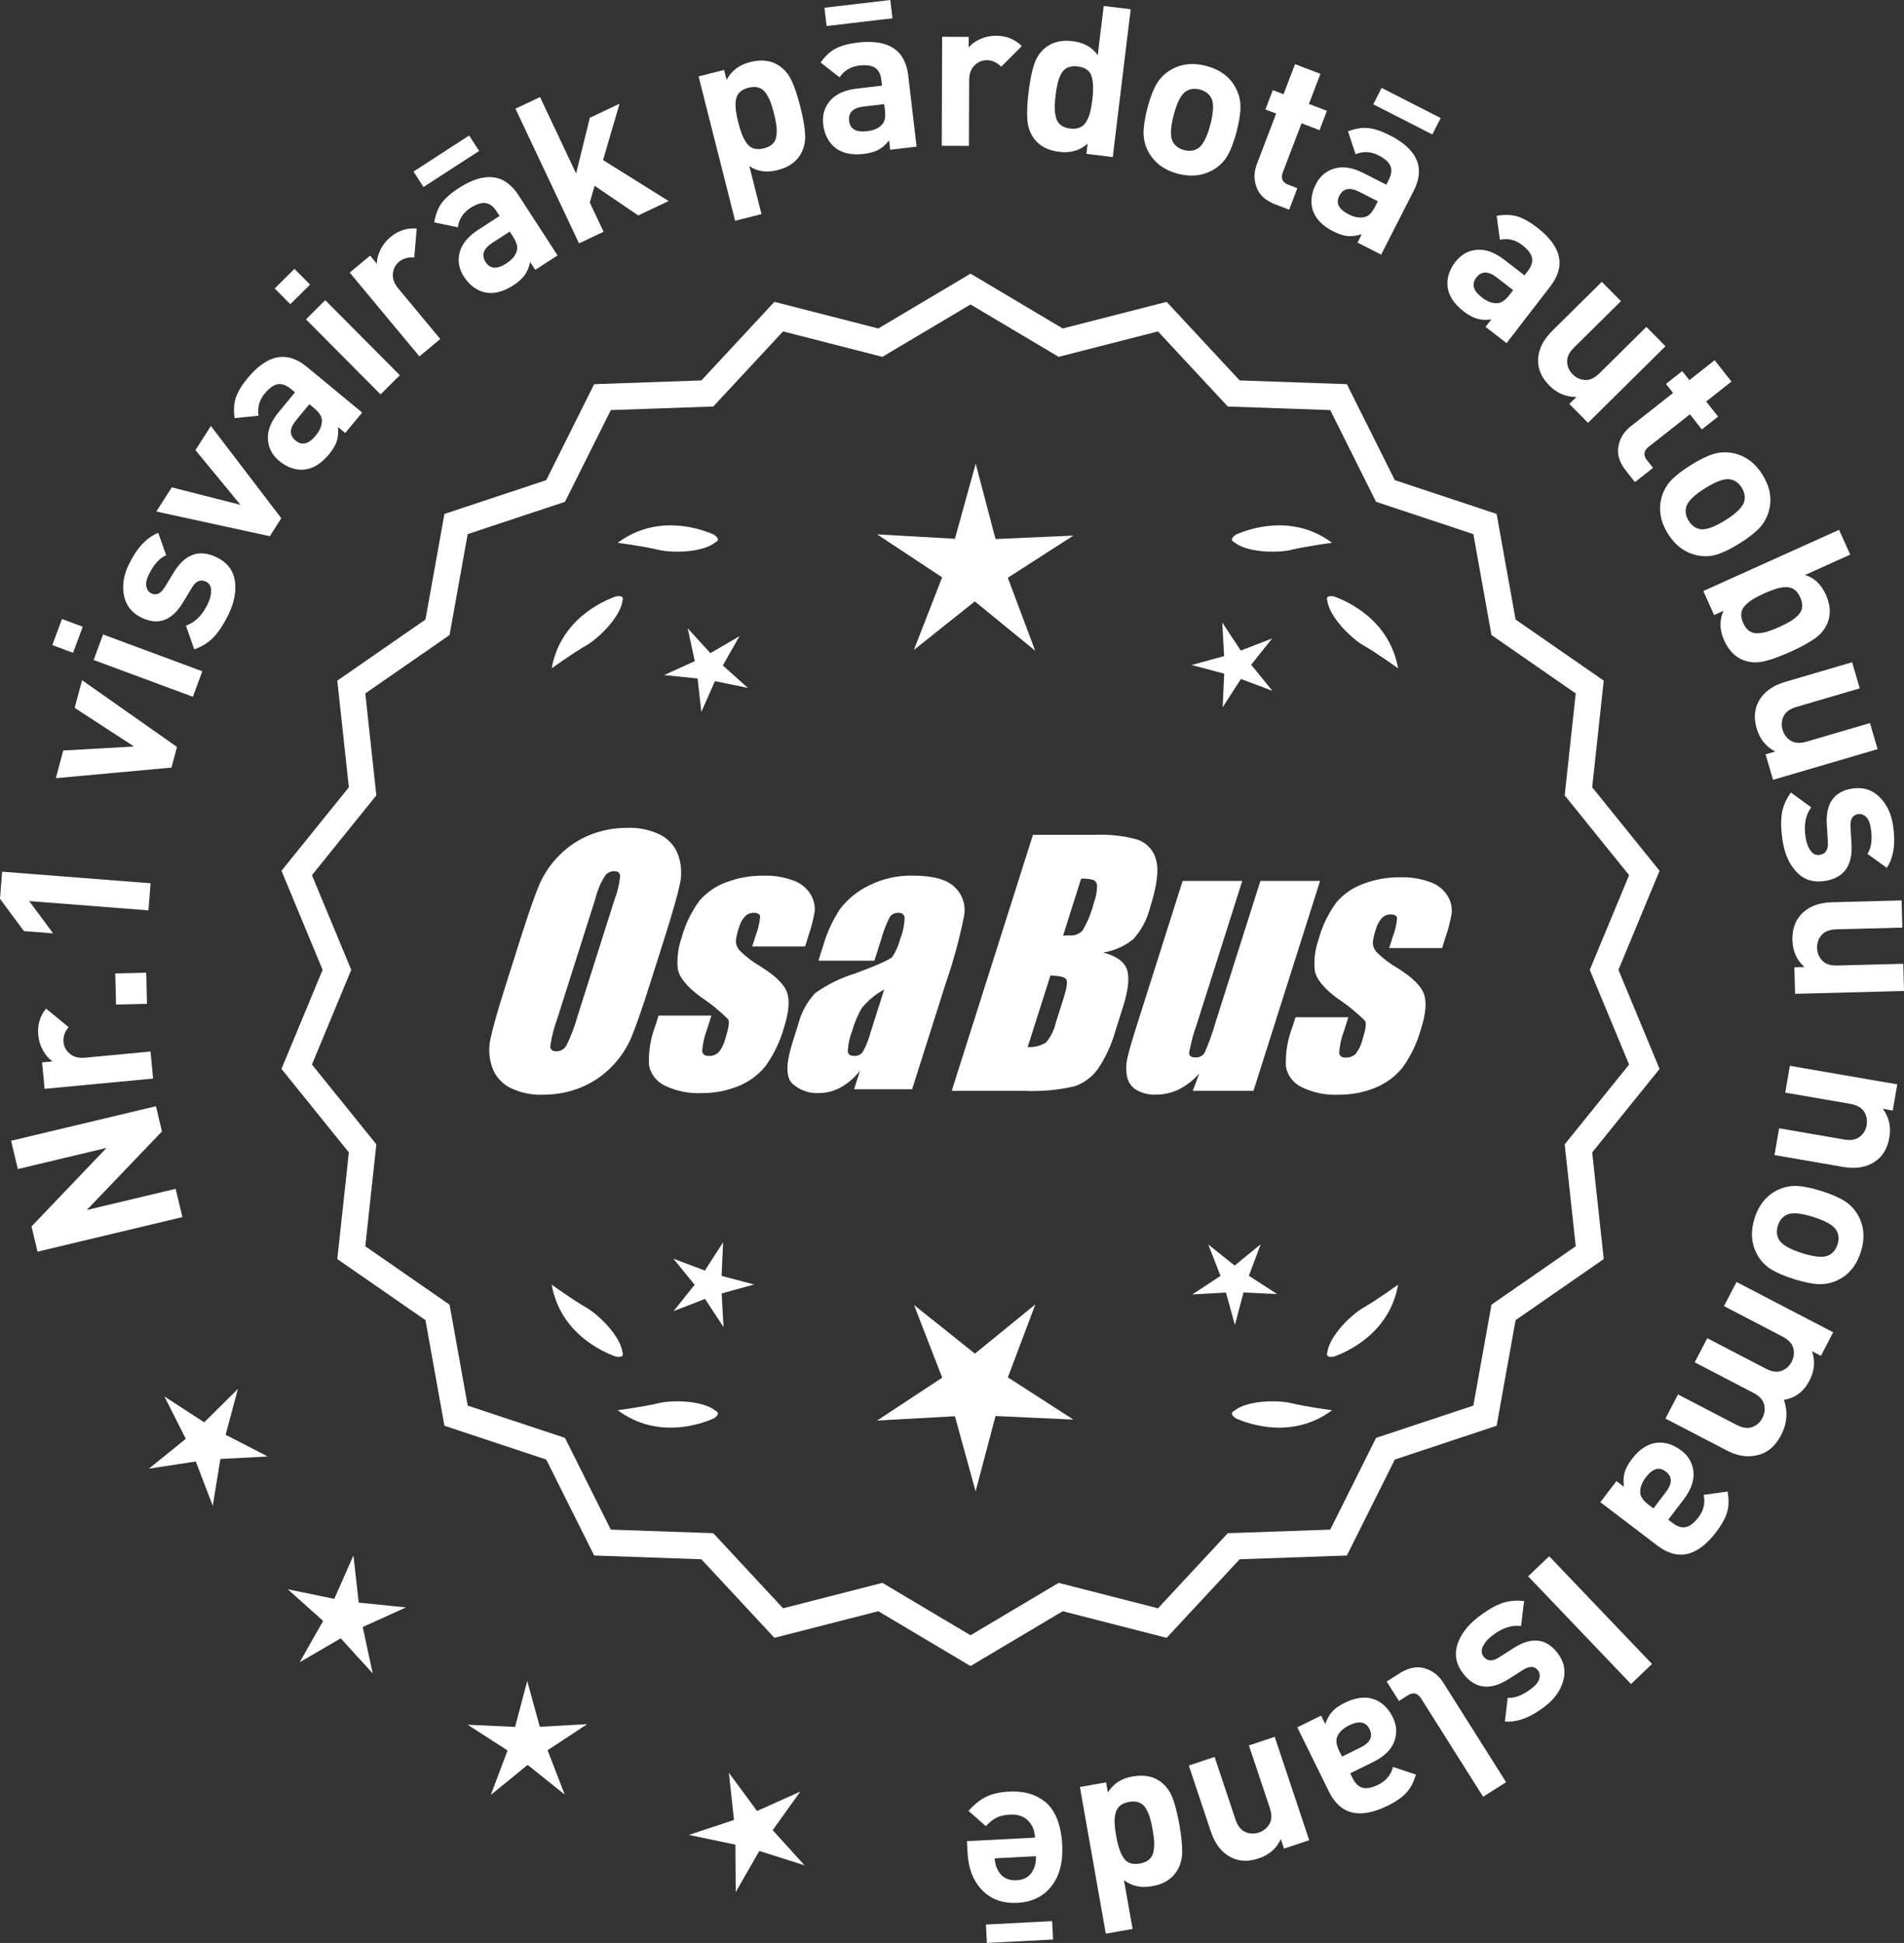 <?xml version="1.0" encoding="UTF-8"?>
<svg id="Layer_2" data-name="Layer 2" xmlns="http://www.w3.org/2000/svg" viewBox="0 0 300.412 306.532">
  <rect x="0" y="0" width="300.412" height="306.532" fill="#333333" stroke="none"/>
  <defs>
    <style>
      .cls-1 {
        fill: #fff;
      }
    </style>
  </defs>
  <g id="Layer_1-2" data-name="Layer 1">
    <g>
      <g>
        <polygon class="cls-1" points="37.54 219.125 32.22 224.398 25.942 220.313 29.314 227.002 23.488 231.71 30.891 230.571 33.569 237.566 34.773 230.173 42.254 229.788 35.594 226.358 37.54 219.125"/>
        <polygon class="cls-1" points="56.599 252.838 55.767 245.394 52.742 252.246 45.406 250.737 50.987 255.731 47.285 262.243 53.76 258.477 58.809 264.011 57.228 256.689 64.051 253.597 56.599 252.838"/>
        <polygon class="cls-1" points="85.172 272.429 83.186 265.206 81.27 272.448 73.787 272.106 80.082 276.165 77.444 283.176 83.25 278.443 89.102 283.119 86.396 276.134 92.651 272.013 85.172 272.429"/>
        <polygon class="cls-1" points="121.914 288.735 126.279 282.647 119.445 285.714 115.003 279.682 115.809 287.129 108.699 289.489 116.031 291.025 116.079 298.515 119.804 292.017 126.943 294.287 121.914 288.735"/>
      </g>
      <g>
        <path class="cls-1" d="M24.604,174.525l.949,3.98-11.867,12.398,14.026-3.347,1.065,4.462-22.855,5.453-.949-3.98,11.835-12.391-13.994,3.339-1.064-4.462,22.854-5.453Z"/>
        <path class="cls-1" d="M7.267,159.131l3.556,2.912c-.614.743-.882,1.531-.803,2.363.067.723.402,1.338,1.002,1.845.601.506,1.405.712,2.412.617l10.315-.976.404,4.271-17.116,1.617-.395-4.172,1.643-.155c-.567-.389-1.062-.955-1.487-1.699-.424-.744-.677-1.555-.761-2.431-.153-1.621.258-3.019,1.229-4.193Z"/>
        <path class="cls-1" d="M23.073,153.461l.117,4.916-4.884.114-.115-4.915,4.882-.115Z"/>
        <path class="cls-1" d="M23.758,139.349l-.333,4.276-18.818-1.465,3.774,5.094-4.606-.358-3.774-5.094.333-4.276,23.425,1.823Z"/>
        <path class="cls-1" d="M12.948,107.312l14.979,10.534-.871,3.252-18.245,1.675,1.169-4.367,11.169-.632-9.369-6.095,1.169-4.367Z"/>
        <path class="cls-1" d="M13.058,98.876l-1.526,4.115-3.279-1.216,1.525-4.115,3.28,1.216ZM31.92,105.906l-1.492,4.022-15.655-5.806,1.49-4.022,15.657,5.806Z"/>
        <path class="cls-1" d="M34.172,87.916c1.646.793,2.603,2.013,2.872,3.656.269,1.645-.061,3.428-.986,5.35-.688,1.427-1.43,2.584-2.224,3.471-.794.888-1.857,1.572-3.188,2.054l-1.308-3.746c1.43-.482,2.579-1.625,3.449-3.429.362-.753.538-1.462.529-2.126-.01-.664-.282-1.125-.817-1.383-.851-.411-1.589-.095-2.215.947l-1.44,2.382c-1.73,2.829-3.895,3.618-6.49,2.366-1.546-.746-2.475-1.908-2.788-3.488-.312-1.58-.068-3.202.734-4.866,1.271-2.636,2.827-4.315,4.667-5.041l1.26,3.539c-1.065.438-1.99,1.471-2.773,3.095-.354.733-.477,1.354-.366,1.857.111.506.374.858.791,1.06.772.372,1.477.053,2.11-.96l1.414-2.323c1.778-2.928,4.036-3.732,6.77-2.414Z"/>
        <path class="cls-1" d="M33.269,67.202l11.112,14.555-1.809,2.839-17.905-3.896,2.431-3.812,10.841,2.76-7.101-8.632,2.431-3.813Z"/>
        <path class="cls-1" d="M57.141,65.085l-2.67,3.23-1.145-.945c.079.836.017,1.577-.187,2.221-.205.645-.615,1.34-1.232,2.086-1.219,1.477-2.541,2.282-3.965,2.417-1.366.1-2.66-.356-3.88-1.365-1.12-.925-1.718-2.074-1.794-3.45-.077-1.375.501-2.81,1.735-4.303l2.542-3.078-.661-.547c-.728-.602-1.42-.845-2.073-.728-.653.116-1.337.607-2.052,1.472-.854,1.035-1.173,2.198-.956,3.49l-3.785.384c-.179-1.232-.114-2.313.196-3.241s.927-1.952,1.853-3.071c3.11-3.766,6.227-4.358,9.347-1.78l8.727,7.209ZM49.523,64.356l-.713-.588-2.081,2.519c-1.078,1.306-1.109,2.379-.091,3.22,1.001.827,2.055.57,3.161-.77.715-.865,1.041-1.693.981-2.484-.008-.577-.427-1.209-1.258-1.896Z"/>
        <path class="cls-1" d="M48.922,44.9l-3.113,3.094-2.466-2.481,3.113-3.094,2.466,2.481ZM63.088,59.202l-3.044,3.024-11.77-11.845,3.043-3.024,11.771,11.845Z"/>
        <path class="cls-1" d="M65.753,36.058l-.397,4.58c-.961-.088-1.764.135-2.405.669-.559.464-.877,1.087-.958,1.868-.08.781.204,1.562.852,2.34l6.623,7.969-3.3,2.742-10.989-13.223,3.224-2.679,1.054,1.27c.001-.688.189-1.416.564-2.187.376-.77.902-1.436,1.578-1.998,1.252-1.041,2.637-1.49,4.155-1.352Z"/>
        <path class="cls-1" d="M75.6,23.815l-8.777,5.688-1.58-2.437,8.778-5.688,1.579,2.438ZM87.971,40.297l-3.517,2.279-.808-1.247c-.176.822-.457,1.51-.847,2.062-.389.553-.989,1.094-1.802,1.62-1.606,1.04-3.108,1.411-4.508,1.112-1.333-.316-2.43-1.139-3.291-2.469-.79-1.219-1.014-2.495-.673-3.83s1.324-2.529,2.948-3.582l3.351-2.171-.467-.72c-.514-.794-1.1-1.233-1.758-1.318-.657-.085-1.458.178-2.399.787-1.126.73-1.78,1.744-1.962,3.041l-3.725-.771c.199-1.23.586-2.24,1.16-3.033.576-.791,1.473-1.582,2.691-2.372,4.098-2.655,7.248-2.284,9.45,1.112l6.154,9.499ZM80.925,37.312l-.502-.775-2.742,1.776c-1.421.922-1.772,1.936-1.057,3.043.707,1.09,1.789,1.162,3.248.217.941-.61,1.503-1.301,1.684-2.074.167-.553-.044-1.281-.631-2.187Z"/>
        <path class="cls-1" d="M105.502,31.719l-4.804,2.268-6.877-4.673-.769,2.625,2.183,4.626-3.878,1.831-10.029-21.248,3.88-1.831,5.69,12.056,2.163-8.793,4.685-2.211-2.593,8.887,10.349,6.464Z"/>
        <path class="cls-1" d="M126.275,16.841c.438,1.728.689,3.173.757,4.336s-.167,2.209-.702,3.139c-.706,1.246-1.922,2.088-3.649,2.525s-3.212.223-4.452-.643l1.919,7.581-4.157,1.054-5.77-22.777,4.03-1.021.397,1.567c.747-1.438,1.986-2.375,3.713-2.812s3.198-.276,4.412.482c.914.563,1.618,1.372,2.113,2.427.492,1.055.957,2.436,1.389,4.142ZM122.503,19.821c-.062-.517-.191-1.159-.387-1.928-.194-.768-.387-1.394-.578-1.879-.191-.484-.437-.938-.736-1.362-.3-.423-.677-.702-1.131-.837-.454-.134-.98-.126-1.576.025-.598.151-1.064.395-1.398.729-.336.335-.535.76-.597,1.274-.062.516-.062,1.032.001,1.549.062.518.191,1.16.386,1.928s.387,1.395.578,1.879c.191.485.438.944.74,1.378.303.435.681.719,1.136.854.453.135.979.126,1.576-.025.597-.15,1.062-.394,1.399-.729.334-.334.531-.765.592-1.29.06-.526.059-1.048-.005-1.565Z"/>
        <path class="cls-1" d="M144.618,23.138l-4.162.488-.173-1.475c-.521.659-1.079,1.151-1.672,1.476-.594.324-1.371.543-2.331.656-1.901.224-3.414-.108-4.536-.996-1.056-.872-1.675-2.096-1.859-3.669-.169-1.442.194-2.687,1.09-3.732.895-1.047,2.305-1.684,4.229-1.909l3.964-.466-.1-.853c-.109-.938-.441-1.593-.994-1.96s-1.386-.484-2.5-.354c-1.333.156-2.368.776-3.104,1.859l-2.999-2.339c.722-1.016,1.517-1.751,2.382-2.207s2.021-.769,3.463-.938c4.85-.569,7.512,1.156,7.982,5.176l1.321,11.242ZM140.811,2.885l-10.39,1.22-.339-2.884,10.39-1.221.339,2.885ZM139.618,17.345l-.107-.917-3.245.381c-1.682.197-2.446.952-2.293,2.263.152,1.29,1.091,1.832,2.816,1.63,1.114-.131,1.923-.503,2.428-1.116.394-.422.527-1.169.401-2.24Z"/>
        <path class="cls-1" d="M161.217,7.271l-3.247,3.256c-.68-.684-1.437-1.027-2.272-1.031-.726-.002-1.37.271-1.934.818-.562.549-.846,1.329-.851,2.341l-.034,10.361-4.291-.015.06-17.193,4.191.015-.005,1.65c.441-.526,1.054-.964,1.835-1.313.782-.35,1.613-.522,2.494-.52,1.627.006,2.979.55,4.054,1.631Z"/>
        <path class="cls-1" d="M175.572,24.781l-4.161-.505.195-1.605c-1.216,1.071-2.697,1.501-4.443,1.289-1.791-.217-3.116-.898-3.975-2.044-.649-.854-1.016-1.862-1.095-3.025-.081-1.161-.014-2.628.199-4.396.213-1.747.497-3.175.854-4.284.355-1.109.951-2.001,1.787-2.676,1.107-.907,2.546-1.254,4.314-1.039,1.747.212,3.065.948,3.954,2.208l.941-7.764,4.259.517-2.83,23.325ZM172.352,15.714c.193-1.594.147-2.829-.133-3.706-.282-.876-1.012-1.386-2.191-1.528-.611-.074-1.133-.016-1.567.176-.433.191-.771.516-1.016.974-.243.458-.43.939-.556,1.444-.129.506-.24,1.151-.336,1.938s-.142,1.44-.138,1.961c.003.521.066,1.039.193,1.553.126.514.376.916.752,1.205.375.289.868.471,1.479.545.611.074,1.135.016,1.567-.176s.777-.515,1.032-.972c.255-.456.447-.948.578-1.476s.241-1.173.335-1.938Z"/>
        <path class="cls-1" d="M195.119,20.729c-.418,1.597-.89,2.854-1.413,3.774-.525.92-1.247,1.658-2.166,2.214-1.676,1.017-3.578,1.247-5.707.69-2.105-.551-3.641-1.681-4.605-3.388-.522-.956-.787-1.963-.795-3.022s.194-2.376.607-3.951c.412-1.575.878-2.817,1.4-3.727.523-.909,1.245-1.652,2.17-2.229,1.676-1.017,3.567-1.25,5.675-.699,2.171.568,3.717,1.7,4.637,3.396.523.955.79,1.958.8,3.006.01,1.049-.19,2.36-.603,3.936ZM190.97,19.643c.539-2.063.57-3.488.094-4.272-.362-.618-.947-1.032-1.755-1.244-.788-.206-1.491-.128-2.108.233-.801.45-1.471,1.708-2.011,3.772-.546,2.086-.579,3.521-.102,4.305.361.618.937,1.029,1.723,1.235.809.212,1.522.137,2.14-.225.8-.45,1.473-1.718,2.02-3.805Z"/>
        <path class="cls-1" d="M203.4,33.081l-2.188-.836c-1.521-.581-2.504-1.475-2.949-2.682-.447-1.206-.431-2.436.05-3.689l3.038-7.954-1.695-.647,1.165-3.052,1.695.647,1.813-4.747,4.007,1.531-1.813,4.747,2.836,1.084-1.165,3.051-2.837-1.083-2.943,7.707c-.369.966-.09,1.625.834,1.979l1.449.554-1.296,3.391Z"/>
        <path class="cls-1" d="M217.919,40.17l-3.734-1.903.675-1.322c-.799.259-1.534.359-2.208.3s-1.442-.31-2.305-.749c-1.705-.869-2.778-1.984-3.221-3.346-.393-1.312-.23-2.673.49-4.084.658-1.293,1.651-2.127,2.979-2.5,1.325-.374,2.851-.121,4.576.758l3.557,1.814.391-.765c.43-.843.516-1.57.26-2.183s-.883-1.173-1.883-1.683c-1.196-.609-2.4-.668-3.614-.175l-1.197-3.611c1.164-.443,2.233-.614,3.207-.514.972.102,2.106.481,3.399,1.141,4.353,2.219,5.608,5.131,3.77,8.737l-5.141,10.084ZM216.975,32.577l.42-.823-2.91-1.483c-1.51-.77-2.564-.566-3.163.609-.591,1.157-.11,2.129,1.438,2.919.999.51,1.879.649,2.64.419.561-.133,1.087-.68,1.576-1.641ZM225.993,21.209l-9.321-4.751,1.319-2.587,9.319,4.751-1.317,2.587Z"/>
        <path class="cls-1" d="M237.709,54.136l-3.32-2.559.907-1.177c-.833.108-1.574.071-2.226-.112-.651-.182-1.36-.568-2.127-1.159-1.517-1.169-2.366-2.463-2.549-3.882-.146-1.362.266-2.67,1.232-3.925.888-1.149,2.016-1.786,3.388-1.909,1.373-.122,2.826.407,4.359,1.59l3.162,2.438.523-.68c.578-.749.798-1.448.659-2.097-.14-.649-.652-1.315-1.542-2.001-1.062-.819-2.235-1.099-3.521-.838l-.512-3.77c1.227-.222,2.31-.192,3.248.086.937.278,1.981.861,3.131,1.748,3.869,2.981,4.566,6.075,2.096,9.281l-6.91,8.965ZM238.179,46.498l.564-.731-2.587-1.995c-1.342-1.034-2.416-1.028-3.222.017-.792,1.029-.5,2.073.876,3.134.889.686,1.727.984,2.517.898.576-.027,1.194-.468,1.852-1.322Z"/>
        <path class="cls-1" d="M250.555,66.711l-2.946-2.98,1.126-1.113c-1.634.037-3.062-.562-4.284-1.798-1.189-1.205-1.782-2.522-1.773-3.953.009-1.649.756-3.208,2.242-4.678l7.814-7.727,3.017,3.05-7.392,7.31c-.768.758-1.133,1.515-1.098,2.269.035.755.322,1.405.864,1.953.557.563,1.212.867,1.967.909.753.044,1.514-.313,2.28-1.071l7.393-7.31,3.016,3.051-12.226,12.089Z"/>
        <path class="cls-1" d="M257.96,76.062l-1.45-1.841c-1.008-1.279-1.393-2.551-1.155-3.815.235-1.264.881-2.312,1.936-3.142l6.689-5.268-1.124-1.426,2.566-2.021,1.124,1.426,3.992-3.145,2.654,3.37-3.993,3.145,1.879,2.385-2.566,2.021-1.879-2.385-6.481,5.104c-.812.64-.912,1.349-.3,2.126l.96,1.219-2.852,2.246Z"/>
        <path class="cls-1" d="M274.495,85.713c-1.398.875-2.605,1.467-3.617,1.776-1.014.309-2.045.351-3.094.125-1.918-.41-3.46-1.549-4.626-3.413-1.155-1.847-1.497-3.722-1.026-5.625.274-1.054.773-1.969,1.495-2.744.722-.776,1.771-1.595,3.152-2.458s2.571-1.447,3.576-1.75c1.005-.304,2.04-.348,3.108-.134,1.917.41,3.453,1.538,4.608,3.386,1.19,1.902,1.537,3.786,1.043,5.652-.274,1.054-.769,1.966-1.48,2.735s-1.758,1.586-3.139,2.449ZM272.221,82.075c1.81-1.131,2.81-2.146,3.001-3.044.16-.697.019-1.4-.424-2.108-.433-.69-.998-1.116-1.694-1.277-.891-.221-2.241.234-4.051,1.365-1.828,1.144-2.838,2.164-3.028,3.062-.161.698-.025,1.392.406,2.081.443.709,1.013,1.144,1.71,1.305.892.222,2.251-.239,4.079-1.383Z"/>
        <path class="cls-1" d="M282.512,102.822c-1.625.733-3.004,1.233-4.137,1.504-1.133.27-2.205.222-3.214-.144-1.35-.478-2.391-1.528-3.124-3.153-.732-1.624-.769-3.177-.108-4.656l-1.475.664-1.709-3.79,21.418-9.658,1.764,3.91-7.128,3.215c1.449.433,2.539,1.461,3.272,3.086.732,1.624.83,3.101.295,4.428-.395.998-1.067,1.833-2.02,2.504-.954.67-2.232,1.368-3.836,2.091ZM278.918,99.629c.498-.152,1.108-.392,1.831-.717.722-.326,1.305-.625,1.748-.897.444-.272.849-.594,1.213-.963.364-.37.573-.79.627-1.26.053-.472-.048-.987-.3-1.549-.253-.562-.574-.978-.962-1.249-.389-.272-.842-.394-1.359-.365s-1.026.119-1.524.271c-.499.152-1.108.392-1.831.717-.721.325-1.305.625-1.748.897-.445.272-.854.596-1.229.97s-.588.796-.642,1.267.046.986.301,1.549c.252.561.573.978.961,1.249s.845.391,1.375.358c.527-.034,1.04-.126,1.539-.278Z"/>
        <path class="cls-1" d="M279.752,123.031l-1.181-4.021,1.521-.446c-1.455-.742-2.429-1.947-2.918-3.614-.478-1.626-.373-3.066.313-4.322.791-1.447,2.188-2.465,4.194-3.054l10.545-3.094,1.207,4.117-9.974,2.927c-1.034.303-1.716.795-2.044,1.476-.328.682-.383,1.391-.165,2.13.222.76.655,1.338,1.299,1.733.644.396,1.482.442,2.518.139l9.974-2.927,1.207,4.116-16.496,4.841Z"/>
        <path class="cls-1" d="M287.938,138.987c-1.804.284-3.285-.173-4.442-1.371-1.158-1.198-1.903-2.852-2.236-4.959-.247-1.564-.297-2.938-.148-4.119.147-1.182.632-2.349,1.452-3.503l3.207,2.334c-.899,1.211-1.194,2.806-.882,4.783.13.825.389,1.509.773,2.049.387.541.873.765,1.46.672.935-.147,1.361-.827,1.281-2.04l-.171-2.778c-.188-3.312,1.142-5.191,3.988-5.641,1.694-.268,3.12.159,4.277,1.279,1.156,1.12,1.879,2.594,2.167,4.419.456,2.89.134,5.157-.966,6.801l-3.051-2.191c.626-.968.799-2.343.519-4.124-.127-.805-.381-1.383-.758-1.735-.38-.352-.796-.492-1.253-.42-.848.134-1.243.798-1.188,1.991l.161,2.715c.205,3.419-1.192,5.366-4.19,5.839Z"/>
        <path class="cls-1" d="M283.226,156.793l-.11-4.189,1.583-.042c-1.218-1.09-1.849-2.504-1.895-4.241-.045-1.694.426-3.06,1.411-4.098,1.134-1.196,2.747-1.822,4.836-1.877l10.986-.289.112,4.288-10.393.273c-1.077.029-1.861.33-2.352.904-.492.574-.728,1.245-.707,2.016.021.792.291,1.461.812,2.009.52.548,1.319.808,2.397.778l10.391-.273.112,4.289-17.186.452Z"/>
        <path class="cls-1" d="M279.975,182.233l.73-4.228,10.244,1.768c1.062.184,1.889.042,2.483-.425.594-.467.958-1.08,1.088-1.839.135-.78-.001-1.489-.403-2.129-.403-.639-1.137-1.05-2.198-1.233l-10.244-1.768.73-4.227,16.942,2.923-.713,4.13-1.561-.27c.979,1.309,1.321,2.818,1.026,4.531-.288,1.669-1.017,2.916-2.187,3.741-1.348.951-3.051,1.249-5.109.894l-10.83-1.869Z"/>
        <path class="cls-1" d="M283.032,201.79c-1.574-.5-2.805-1.035-3.697-1.607-.892-.572-1.592-1.331-2.1-2.276-.928-1.727-1.06-3.638-.395-5.734.66-2.076,1.867-3.551,3.621-4.425.981-.473,2.001-.686,3.06-.639,1.058.048,2.362.318,3.915.811,1.551.493,2.768,1.023,3.649,1.592.88.568,1.585,1.329,2.114,2.281.929,1.727,1.064,3.628.405,5.703-.68,2.139-1.891,3.625-3.631,4.457-.981.473-1.996.687-3.044.643s-2.348-.312-3.898-.805ZM284.33,197.701c2.034.646,3.454.75,4.263.314.635-.329,1.079-.892,1.333-1.688.246-.776.205-1.482-.125-2.117-.409-.822-1.63-1.556-3.663-2.202-2.055-.652-3.485-.761-4.294-.325-.636.329-1.076.882-1.323,1.658-.252.797-.215,1.512.114,2.148.408.821,1.64,1.559,3.695,2.212Z"/>
        <path class="cls-1" d="M262.776,223.798l1.979-3.806,9.223,4.799c.956.497,1.788.614,2.496.351.707-.265,1.24-.738,1.595-1.421.355-.684.446-1.393.271-2.129-.176-.735-.722-1.342-1.639-1.819l-9.309-4.845,1.98-3.806,9.221,4.799c.956.498,1.788.614,2.497.351.706-.265,1.238-.737,1.594-1.421.365-.702.453-1.42.264-2.15-.19-.731-.764-1.346-1.719-1.844l-9.222-4.799,1.981-3.805,15.25,7.937-1.934,3.718-1.405-.731c.525,1.563.393,3.106-.4,4.628-.914,1.757-2.259,2.769-4.033,3.034.647,1.9.499,3.758-.445,5.572-.832,1.601-1.932,2.615-3.296,3.046-1.692.534-3.426.338-5.202-.586l-9.748-5.072Z"/>
        <path class="cls-1" d="M252.504,236.998l2.538-3.335,1.181.898c-.112-.832-.08-1.574.099-2.227.178-.651.562-1.363,1.146-2.134,1.159-1.523,2.447-2.382,3.866-2.573,1.36-.154,2.672.249,3.932,1.208,1.156.879,1.799,2.005,1.931,3.376.131,1.371-.389,2.828-1.562,4.369l-2.418,3.178.683.52c.754.572,1.453.787,2.101.645.649-.144,1.312-.661,1.991-1.554.812-1.068,1.085-2.243.816-3.525l3.765-.535c.23,1.225.209,2.307-.064,3.247-.272.939-.848,1.986-1.728,3.143-2.957,3.887-6.047,4.604-9.269,2.153l-9.008-6.854ZM260.144,237.421l.735.56,1.979-2.601c1.026-1.349,1.014-2.422-.037-3.221-1.032-.786-2.074-.488-3.127.896-.681.894-.975,1.733-.883,2.521.03.577.476,1.191,1.333,1.845Z"/>
        <path class="cls-1" d="M241.111,248.691l3.318-3.167,16.226,16.992-3.317,3.168-16.227-16.993Z"/>
        <path class="cls-1" d="M230.889,264.074c-1.126-1.438-1.446-2.954-.961-4.548.484-1.595,1.566-3.05,3.246-4.365,1.248-.976,2.425-1.687,3.528-2.132,1.104-.445,2.36-.59,3.768-.434l-.48,3.938c-1.497-.198-3.033.319-4.609,1.554-.657.515-1.129,1.072-1.414,1.673s-.244,1.134.122,1.602c.582.745,1.385.787,2.405.129l2.346-1.501c2.802-1.773,5.091-1.526,6.867.744,1.058,1.351,1.379,2.804.961,4.359-.416,1.556-1.353,2.903-2.808,4.042-2.304,1.804-4.441,2.624-6.412,2.462l.432-3.731c1.149.077,2.436-.44,3.855-1.552.642-.502,1.023-1.004,1.147-1.506.125-.502.045-.935-.24-1.299-.529-.676-1.303-.699-2.318-.07l-2.294,1.459c-2.89,1.842-5.27,1.567-7.141-.823Z"/>
        <path class="cls-1" d="M218.786,265.282l2.065-1.303c1.395-.881,2.709-1.139,3.941-.771,1.234.366,2.208,1.117,2.924,2.252l9.917,15.711-3.628,2.29-9.776-15.488c-.552-.874-1.256-1.041-2.11-.501l-1.396.881-1.938-3.07Z"/>
        <path class="cls-1" d="M204.687,272.517l3.759-1.852.655,1.332c.272-.796.632-1.445,1.082-1.949.451-.504,1.11-.971,1.979-1.398,1.717-.846,3.253-1.038,4.607-.577,1.286.47,2.279,1.415,2.979,2.837.642,1.302.716,2.596.222,3.882-.495,1.286-1.61,2.356-3.349,3.213l-3.581,1.765.38.77c.417.848.948,1.354,1.592,1.515s1.468-.006,2.475-.502c1.204-.593,1.973-1.523,2.305-2.79l3.607,1.201c-.341,1.199-.844,2.157-1.507,2.877-.663.719-1.646,1.399-2.949,2.041-4.381,2.158-7.466,1.422-9.255-2.21l-5.001-10.153ZM211.334,276.305l.408.829,2.931-1.444c1.52-.748,1.987-1.715,1.405-2.898-.574-1.165-1.64-1.363-3.199-.595-1.008.496-1.646,1.116-1.915,1.863-.229.529-.106,1.277.37,2.245Z"/>
        <path class="cls-1" d="M187.568,278.542l4.069-1.36,3.293,9.859c.342,1.022.859,1.685,1.552,1.987.692.302,1.404.331,2.134.087.752-.251,1.312-.706,1.685-1.363s.387-1.498.045-2.521l-3.294-9.859,4.069-1.359,5.447,16.308-3.974,1.327-.502-1.502c-.688,1.482-1.856,2.499-3.505,3.05-1.605.537-3.05.485-4.33-.153-1.476-.736-2.545-2.096-3.207-4.078l-3.482-10.422Z"/>
        <path class="cls-1" d="M170.39,281.93l4.127-.729.28,1.593c.853-1.379,2.145-2.222,3.878-2.527,1.776-.313,3.241-.047,4.396.799.87.629,1.514,1.486,1.929,2.575.415,1.088.778,2.51,1.088,4.265.307,1.733.449,3.182.432,4.347s-.328,2.191-.932,3.08c-.794,1.19-2.069,1.94-3.825,2.25-1.731.306-3.207-.015-4.424-.962l1.358,7.702-4.224.746-4.084-23.139ZM176.111,289.666c.278,1.581.682,2.75,1.205,3.507.524.756,1.371,1.031,2.541.825.606-.107,1.089-.315,1.449-.624.358-.31.587-.719.688-1.228.1-.51.138-1.024.112-1.545-.024-.521-.106-1.171-.244-1.95-.137-.78-.283-1.42-.438-1.917-.154-.497-.367-.974-.638-1.429-.27-.455-.627-.767-1.069-.934-.443-.168-.968-.198-1.575-.091-.604.106-1.089.314-1.447.624-.357.309-.594.719-.704,1.23-.111.51-.151,1.037-.123,1.58.028.541.109,1.191.244,1.95Z"/>
        <path class="cls-1" d="M152.562,290.471l10.743-.558c-.059-1.143-.437-2.048-1.132-2.717s-1.637-.973-2.823-.911c-.879.046-1.592.21-2.139.491s-1.104.724-1.666,1.326l-2.735-2.402c.874-.993,1.788-1.729,2.743-2.208.956-.479,2.17-.757,3.642-.833,1.1-.058,2.1.028,3.004.257.904.228,1.757.641,2.559,1.238.803.597,1.454,1.478,1.955,2.642.501,1.163.795,2.58.882,4.25.143,2.746-.427,4.929-1.71,6.549-1.281,1.619-3.054,2.488-5.316,2.605-2.351.122-4.225-.547-5.622-2.005-1.397-1.459-2.16-3.43-2.29-5.912l-.094-1.812ZM155.558,303.632l10.447-.542.15,2.9-10.447.542-.15-2.9ZM156.932,293.185c.062.746.226,1.354.491,1.825.589,1.159,1.576,1.703,2.96,1.631,1.385-.071,2.309-.714,2.774-1.929.217-.496.316-1.117.3-1.865l-6.525.338Z"/>
      </g>
      <g>
        <path class="cls-1" d="M255.356,153.009l6.49-15.631-10.631-13.17,1.823-16.827-13.911-9.641-2.991-16.659-16.063-5.331-7.563-15.141-16.915-.59-11.522-12.397-16.396,4.199-14.548-8.649-14.549,8.649-16.396-4.199-11.522,12.397-16.915.59-7.563,15.141-16.063,5.332-2.991,16.659-13.911,9.641,1.823,16.827-10.631,13.17,6.49,15.631-6.49,15.631,10.631,13.17-1.823,16.826,13.911,9.641,2.991,16.659,16.063,5.331,7.563,15.141,16.914.59,11.523,12.397,16.396-4.199,14.549,8.649,14.548-8.649,16.396,4.199,11.522-12.397,16.915-.59,7.563-15.141,16.063-5.331,2.991-16.659,13.911-9.641-1.823-16.826,10.631-13.17-6.49-15.631ZM248.62,196.619l-13.295,9.215-2.858,15.922-15.354,5.096-7.229,14.471-16.167.564-11.013,11.849-15.671-4.014-13.905,8.266-13.905-8.266-15.67,4.014-11.014-11.849-16.167-.564-7.229-14.471-15.353-5.096-2.859-15.922-13.295-9.215,1.743-16.082-10.161-12.587,6.203-14.94-6.203-14.94,10.161-12.587-1.743-16.082,13.295-9.215,2.859-15.922,15.353-5.096,7.229-14.471,16.167-.564,11.013-11.849,15.67,4.014,13.905-8.266,13.905,8.266,15.671-4.014,11.013,11.849,16.167.564,7.229,14.472,15.354,5.096,2.858,15.922,13.295,9.215-1.743,16.082,10.161,12.587-6.203,14.94,6.203,14.94-10.161,12.587,1.743,16.082Z"/>
        <polygon class="cls-1" points="113.849 201.292 114.092 195.987 111.213 200.45 106.242 198.58 109.598 202.696 106.283 206.846 111.235 204.927 114.157 209.362 113.862 204.059 118.983 202.651 113.849 201.292"/>
        <polygon class="cls-1" points="163.355 205.791 153.823 213.56 144.216 205.884 148.659 217.35 138.391 224.115 150.668 223.433 153.929 235.289 157.074 223.401 169.357 223.964 159.024 217.3 163.355 205.791"/>
        <polygon class="cls-1" points="196.2 203.91 201.506 204.154 197.042 201.275 198.913 196.304 194.796 199.66 190.647 196.344 192.566 201.297 188.13 204.218 193.433 203.924 194.842 209.045 196.2 203.91"/>
        <path class="cls-1" d="M194.743,222.568c-.197.099-.319.215-.359.348-.001.002-.003.003-.005.005.001 0.0.002.001.003.001-.063.227.115.505.606.846,2.043.909,8.925,3.375,15.191-1.283,0,0-4.07-.534-6.459-1.115-2.166-.527-6.98-.443-8.977,1.198Z"/>
        <path class="cls-1" d="M209.429,213.335c-.075.207-.085.376-.022.5 0.0.002-0.0.005,0,.007.001-0.0.002-.001.003-.001.11.208.43.288,1.022.199,2.109-.742,8.805-3.677,10.161-11.365,0,0-3.325,2.407-5.461,3.625-1.936,1.104-5.378,4.471-5.703,7.036Z"/>
        <path class="cls-1" d="M113.256,222.916c-.04-.134-.162-.249-.359-.348-1.997-1.641-6.811-1.725-8.977-1.198-2.389.582-6.459,1.115-6.459,1.115,6.266,4.657,13.148,2.192,15.191,1.283.491-.341.669-.62.606-.846.001-0.0.002-.001.003-.001-.001-.002-.003-.003-.005-.005Z"/>
        <path class="cls-1" d="M98.23,213.84c.001 0.0.002.001.003.001 0-.002-0-.004,0-.007.063-.124.053-.293-.022-.5-.325-2.565-3.767-5.931-5.703-7.036-2.136-1.218-5.461-3.625-5.461-3.625,1.356,7.688,8.052,10.622,10.161,11.365.591.089.912.009,1.022-.199Z"/>
        <path class="cls-1" d="M112.896,85.552c.197-.099.32-.215.359-.348.001-.002.003-.003.005-.005-.001-0-.002-.001-.003-.001.063-.227-.115-.505-.606-.846-2.043-.909-8.925-3.375-15.191,1.283,0,0,4.07.534,6.459,1.115,2.166.527,6.98.443,8.977-1.198Z"/>
        <path class="cls-1" d="M98.211,94.785c.075-.207.085-.376.022-.5-0-.002 0-.005,0-.007-.001 0-.002.001-.003.001-.11-.208-.43-.288-1.022-.199-2.109.742-8.805,3.677-10.161,11.365,0,0,3.325-2.407,5.461-3.625,1.936-1.104,5.378-4.471,5.703-7.036Z"/>
        <path class="cls-1" d="M194.384,85.204c.04.134.162.249.359.348,1.998,1.641,6.811,1.725,8.977,1.198,2.389-.582,6.459-1.115,6.459-1.115-6.266-4.657-13.148-2.192-15.191-1.283-.491.341-.669.62-.606.846-.001 0-.002.001-.003.001.001.002.003.003.005.005Z"/>
        <path class="cls-1" d="M209.409,94.28c-.001-0-.002-.001-.003-.001-0.0.002 0.0.004,0,.007-.063.124-.053.293.022.5.325,2.565,3.767,5.931,5.703,7.036,2.136,1.218,5.461,3.625,5.461,3.625-1.356-7.688-8.052-10.622-10.161-11.365-.591-.089-.912-.009-1.022.199Z"/>
        <path class="cls-1" d="M96.436,168.363c1.334-1.328,2.402-2.899,3.145-4.628.717-1.691,1.718-4.565,3.006-8.623l2.194-6.909c1.318-4.159,2.149-7.07,2.492-8.731.348-1.534.249-3.136-.285-4.616-.511-1.393-1.54-2.535-2.872-3.189-1.59-.762-3.342-1.126-5.104-1.058-2.036-.018-4.057.362-5.947,1.12-1.813.733-3.457,1.83-4.831,3.221-1.334,1.328-2.402,2.899-3.145,4.628-.717,1.691-1.718,4.565-3.006,8.623l-2.193,6.911c-1.319,4.161-2.15,7.073-2.493,8.734-.347,1.534-.248,3.136.285,4.615.51,1.394,1.539,2.536,2.872,3.188,1.59.762,3.342,1.126,5.104,1.059,2.037.017,4.057-.364,5.947-1.123,1.813-.733,3.457-1.83,4.831-3.221ZM89.388,164.911c-.314.584-.923.949-1.586.951-.644,0-.98-.272-.98-.824.217-1.482.589-2.938,1.11-4.343l5.99-18.863c.319-1.332.859-2.601,1.598-3.754.347-.398.848-.628,1.375-.634.609,0,.926.26.951.786-.121,1.235-.407,2.448-.849,3.608l-.005-.005-5.891,18.565c-.431,1.554-1.004,3.065-1.712,4.514Z"/>
        <path class="cls-1" d="M124.177,156.563c-.452-1.26-1.82-2.606-4.102-4.039-1.193-.683-2.296-1.513-3.283-2.47-.418-.415-.665-.971-.692-1.559.082-.762.256-1.512.516-2.234.172-.628.492-1.207.932-1.687.358-.364.849-.568,1.36-.563.653,0,.995.203,1.027.609-.09.995-.319,1.972-.678,2.904l-.571,1.795h8.336v.013l.603-1.927c.414-1.192.722-2.418.919-3.665.063-.887-.143-1.773-.589-2.543-.587-1.011-1.504-1.79-2.597-2.206-1.58-.617-3.27-.902-4.965-.837-1.968-.02-3.922.326-5.763,1.02-1.643.586-3.106,1.586-4.247,2.904-1.302,1.757-2.262,3.742-2.831,5.853-.553,1.545-.766,3.191-.622,4.825.175,1.357,1.382,2.866,3.62,4.527,1.568,1.029,3.025,2.217,4.35,3.545.211.399.065,1.389-.436,2.968-.196.826-.575,1.598-1.11,2.257-.43.38-.993.574-1.566.539-.621,0-.957-.267-.995-.799.096-1.188.36-2.356.786-3.469l.665-2.097h-8.334l-.508,1.598c-.761,1.97-1.104,4.078-1.008,6.188.245,1.423,1.171,2.635,2.479,3.246,1.789.875,3.768,1.286,5.758,1.198,2.015.028,4.015-.35,5.881-1.11,1.673-.676,3.146-1.767,4.28-3.17,1.323-1.846,2.31-3.91,2.916-6.099.768-2.415.919-4.254.469-5.516Z"/>
        <path class="cls-1" d="M143.91,171.854l5.275-16.619c1.231-3.542,2.216-7.165,2.948-10.842.267-1.637-.296-3.301-1.503-4.439-1.234-1.204-3.443-1.807-6.626-1.807-2.423-.054-4.822.495-6.981,1.598-1.762.86-3.299,2.119-4.489,3.678-1.197,1.827-2.109,3.827-2.703,5.929l-.704,2.219h8.832l1.105-3.462c.318-1.187.76-2.336,1.319-3.43.316-.45.846-.701,1.395-.66.018-.002.037-.004.055-.005.466-.029.867.326.896.792-.041,1.158-.281,2.3-.71,3.376-.251.973-.655,1.9-1.198,2.745-.363.443-2.295,1.314-5.795,2.614-2.295.7-4.464,1.762-6.425,3.145-1.314,1.433-2.244,3.176-2.701,5.066l-.863,2.722c-1.059,3.344-1.059,5.511,0,6.5,1.106,1.007,2.563,1.54,4.058,1.483,1.233.005,2.448-.3,3.532-.887,1.192-.672,2.236-1.578,3.069-2.663l-.939,2.948h9.151ZM134.763,166.585c-.622,0-.952-.254-1.008-.748.071-1.137.319-2.256.735-3.316.347-1.2.834-2.356,1.452-3.442.976-1.219,2.188-2.228,3.563-2.968l-2.162,6.809c-.277,1.078-.695,2.114-1.243,3.082-.322.404-.822.623-1.337.584Z"/>
        <path class="cls-1" d="M177.826,153.014c-.406-1.274-1.655-2.18-3.747-2.732,1.748-.288,3.392-1.027,4.768-2.143,1.254-1.412,2.148-3.107,2.606-4.939,1.108-3.487,1.421-6.017.939-7.59-.375-1.456-1.449-2.63-2.866-3.132-2.204-.614-4.492-.875-6.778-.773h-9.766l-12.82,40.394h11.338c2.707.13,5.419-.113,8.059-.723,1.459-.507,2.728-1.447,3.64-2.694,1.253-1.859,2.198-3.908,2.797-6.068l1.186-3.747c.837-2.626,1.053-4.578.647-5.853ZM167.757,157.662l-1.198,3.766c-.253,1.136-.785,2.19-1.548,3.069-.866.51-1.863.752-2.866.697l3.592-11.298c1.444.051,2.273.254,2.501.622.231.366.07,1.414-.481,3.145ZM172.58,142.461c-.381,1.529-.979,2.996-1.775,4.356-.542.556-1.307.836-2.08.762-.234,0-.564.006-.989.025l2.847-8.984.012.003c.661-.033,1.323.041,1.96.218.343.198.552.567.544.964-.018.909-.194,1.807-.519,2.656Z"/>
        <path class="cls-1" d="M189.231,169.345l-1.033,2.752h9.574l10.506-33.107-.005-.004h-9.409l-7.07,22.28c-.461,1.643-1.038,3.251-1.725,4.812-.312.511-.887.801-1.483.748-.653,0-.97-.242-.97-.723.28-1.563.694-3.098,1.236-4.59l7.152-22.528h-9.409l-7.089,22.332c-.907,2.84-1.452,4.743-1.649,5.7-.197.907-.214,1.844-.051,2.759.155.866.657,1.631,1.388,2.118.983.591,2.122.87,3.267.799,1.237.001,2.457-.286,3.563-.837,1.22-.625,2.308-1.478,3.208-2.511Z"/>
        <path class="cls-1" d="M225.858,139.247c-1.58-.617-3.27-.902-4.965-.838-1.968-.02-3.922.326-5.763,1.02-1.643.586-3.106,1.586-4.247,2.905-1.302,1.756-2.262,3.742-2.831,5.852-.553,1.545-.766,3.191-.622,4.826.175,1.357,1.382,2.866,3.62,4.527,1.568,1.029,3.025,2.217,4.35,3.545.211.399.065,1.389-.436,2.968-.196.826-.575,1.598-1.11,2.258-.43.38-.993.574-1.566.539-.621,0-.957-.267-.995-.799.096-1.188.36-2.356.786-3.469l.665-2.099h-8.338l-.508,1.598c-.761,1.971-1.104,4.078-1.008,6.188.245,1.423,1.171,2.635,2.479,3.246,1.789.875,3.768,1.287,5.758,1.198,2.015.028,4.015-.35,5.881-1.11,1.673-.676,3.146-1.767,4.28-3.17,1.323-1.846,2.31-3.91,2.916-6.099.768-2.415.919-4.254.469-5.516-.452-1.26-1.82-2.606-4.102-4.039-1.193-.684-2.295-1.514-3.281-2.472-.418-.415-.665-.971-.692-1.56.082-.762.254-1.511.514-2.231.172-.628.492-1.207.932-1.687.358-.364.848-.568,1.359-.563.653,0,.995.203,1.027.609-.09.995-.319,1.972-.678,2.905l-.571,1.795h8.338l.007.009.609-1.921c.414-1.192.722-2.418.919-3.665.063-.887-.143-1.773-.589-2.543-.59-1.013-1.51-1.792-2.606-2.206Z"/>
        <polygon class="cls-1" points="193.154 106.277 192.911 111.582 195.79 107.119 200.76 108.989 197.405 104.872 200.72 100.723 195.768 102.642 192.846 98.207 193.141 103.51 188.02 104.918 193.154 106.277"/>
        <polygon class="cls-1" points="112.081 103.043 108.502 99.12 109.622 104.311 104.785 106.503 110.068 107.042 110.658 112.32 112.803 107.461 118.005 108.531 114.047 104.99 116.673 100.373 112.081 103.043"/>
        <polygon class="cls-1" points="144.19 102.543 153.808 94.882 163.328 102.664 159.014 91.149 169.357 84.5 157.073 85.045 153.945 73.153 150.667 85.004 138.391 84.304 148.65 91.084 144.19 102.543"/>
      </g>
    </g>
  </g>
</svg>